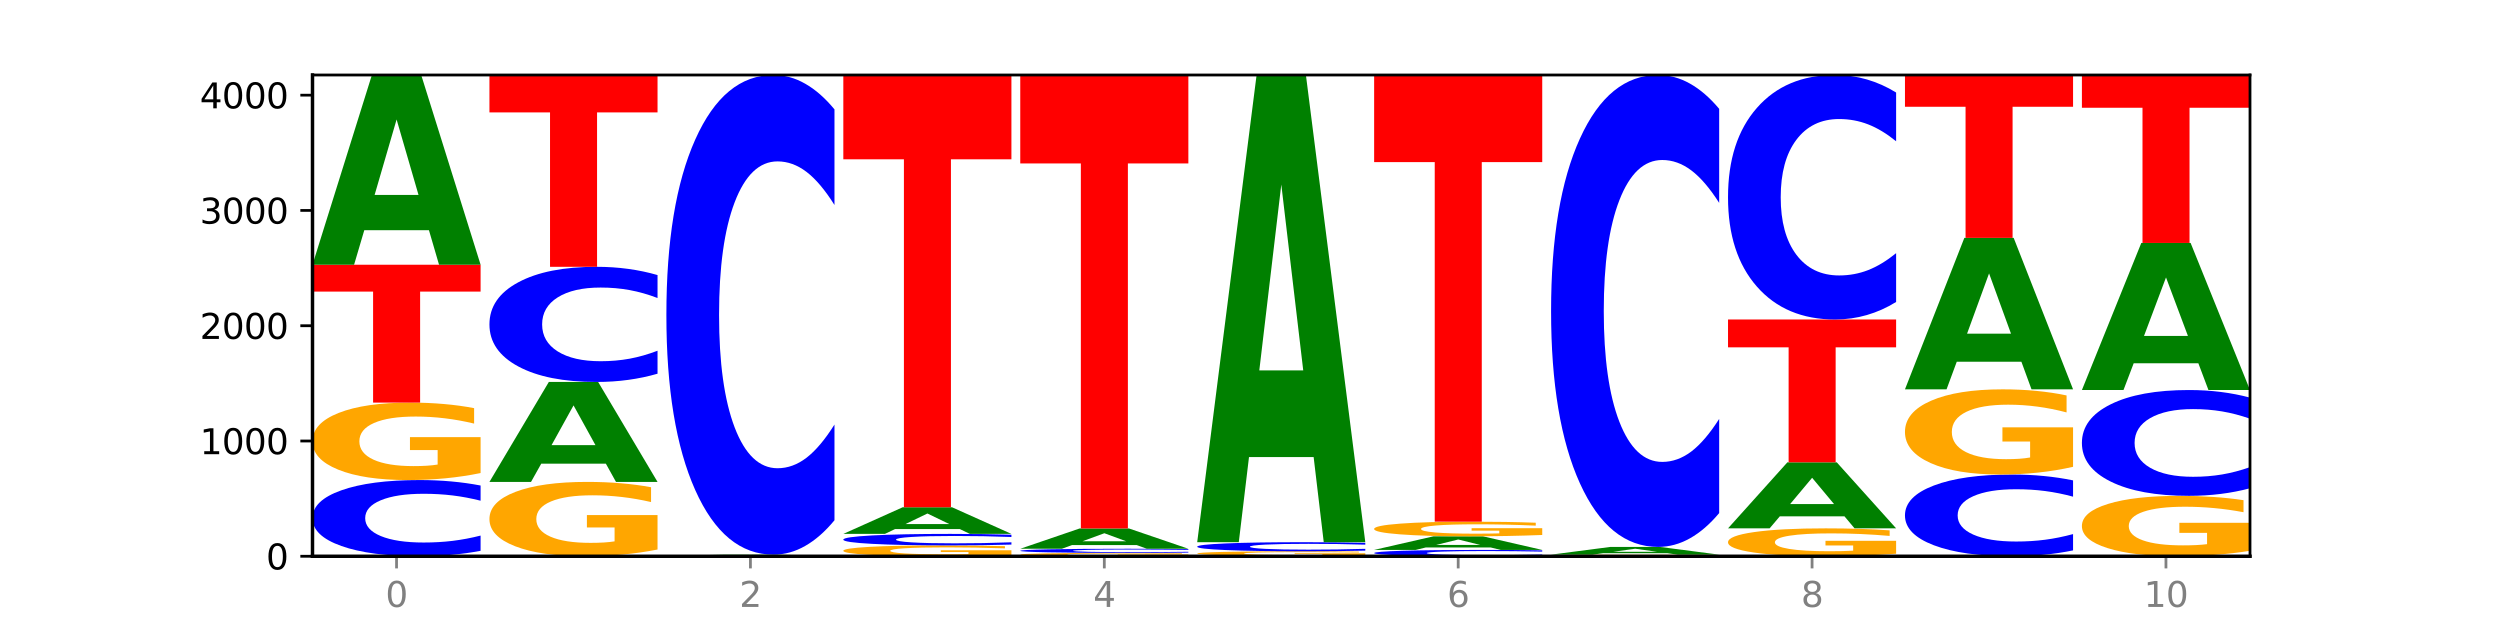 <?xml version="1.0" encoding="utf-8" standalone="no"?>
<!DOCTYPE svg PUBLIC "-//W3C//DTD SVG 1.1//EN"
  "http://www.w3.org/Graphics/SVG/1.1/DTD/svg11.dtd">
<svg xmlns:xlink="http://www.w3.org/1999/xlink" width="720pt" height="180pt" viewBox="0 0 720 180" xmlns="http://www.w3.org/2000/svg" version="1.1">
 <defs>
  <style type="text/css">*{stroke-linejoin: round; stroke-linecap: butt}</style>
 </defs>
 <g id="figure_1">
  <g id="patch_1">
   <path d="M 0 180 
L 720 180 
L 720 0 
L 0 0 
z
" style="fill: #ffffff"/>
  </g>
  <g id="axes_1">
   <g id="patch_2">
    <path d="M 90 160.2 
L 648 160.2 
L 648 21.6 
L 90 21.6 
z
" style="fill: #ffffff"/>
   </g>
   <g id="line2d_1">
    <path d="M 90 160.2 
L 648 160.2 
" clip-path="url(#pf4ceb079c2)" style="fill: none; stroke: #000000; stroke-width: 0.5; stroke-linecap: square"/>
   </g>
   <g id="patch_3">
    <path d="M 138.411 158.627 
Q 134.361 159.407 129.983 159.801 
Q 125.604 160.2 120.835 160.2 
Q 106.613 160.2 98.306 157.245 
Q 90 154.289 90 149.235 
Q 90 144.163 98.306 141.212 
Q 106.613 138.256 120.835 138.256 
Q 125.604 138.256 129.983 138.655 
Q 134.361 139.05 138.411 139.829 
L 138.411 144.204 
Q 134.325 143.17 130.361 142.69 
Q 126.397 142.209 122.018 142.209 
Q 114.163 142.209 109.662 144.081 
Q 105.173 145.949 105.173 149.235 
Q 105.173 152.508 109.662 154.38 
Q 114.163 156.247 122.018 156.247 
Q 126.397 156.247 130.361 155.767 
Q 134.325 155.282 138.411 154.248 
L 138.411 158.627 
z
" clip-path="url(#pf4ceb079c2)" style="fill: #0000ff"/>
   </g>
   <g id="patch_4">
    <path d="M 138.411 136.238 
Q 133.529 137.247 128.277 137.754 
Q 123.026 138.256 117.428 138.256 
Q 104.777 138.256 97.389 135.252 
Q 90 132.247 90 127.109 
Q 90 121.911 97.519 118.929 
Q 105.048 115.948 118.144 115.948 
Q 123.189 115.948 127.811 116.353 
Q 132.444 116.754 136.545 117.547 
L 136.545 121.994 
Q 132.313 120.975 128.126 120.473 
Q 123.938 119.966 119.728 119.966 
Q 111.938 119.966 107.717 121.819 
Q 103.497 123.666 103.497 127.109 
Q 103.497 130.519 107.566 132.381 
Q 111.634 134.238 119.12 134.238 
Q 121.16 134.238 122.907 134.132 
Q 124.654 134.021 126.042 133.791 
L 126.042 129.616 
L 118.068 129.616 
L 118.068 125.897 
L 138.411 125.897 
L 138.411 136.238 
z
" clip-path="url(#pf4ceb079c2)" style="fill: #ffa600"/>
   </g>
   <g id="patch_5">
    <path d="M 90 76.243 
L 138.411 76.243 
L 138.411 83.987 
L 120.994 83.987 
L 120.994 115.948 
L 107.45 115.948 
L 107.45 83.987 
L 90 83.987 
L 90 76.243 
z
" clip-path="url(#pf4ceb079c2)" style="fill: #ff0000"/>
   </g>
   <g id="patch_6">
    <path d="M 123.534 66.289 
L 104.916 66.289 
L 101.977 76.243 
L 90 76.243 
L 107.104 21.6 
L 121.307 21.6 
L 138.411 76.243 
L 126.444 76.243 
L 123.534 66.289 
z
M 107.886 56.147 
L 120.535 56.147 
L 114.22 34.412 
L 107.886 56.147 
z
" clip-path="url(#pf4ceb079c2)" style="fill: #008000"/>
   </g>
   <g id="patch_7">
    <path d="M 189.37 158.263 
Q 184.488 159.231 179.236 159.718 
Q 173.985 160.2 168.387 160.2 
Q 155.736 160.2 148.347 157.316 
Q 140.959 154.432 140.959 149.5 
Q 140.959 144.511 148.478 141.649 
Q 156.007 138.788 169.103 138.788 
Q 174.148 138.788 178.77 139.177 
Q 183.403 139.562 187.504 140.322 
L 187.504 144.591 
Q 183.272 143.613 179.084 143.131 
Q 174.896 142.645 170.687 142.645 
Q 162.897 142.645 158.676 144.423 
Q 154.456 146.196 154.456 149.5 
Q 154.456 152.774 158.524 154.56 
Q 162.593 156.343 170.079 156.343 
Q 172.119 156.343 173.866 156.241 
Q 175.613 156.135 177.001 155.914 
L 177.001 151.907 
L 169.027 151.907 
L 169.027 148.337 
L 189.37 148.337 
L 189.37 158.263 
z
" clip-path="url(#pf4ceb079c2)" style="fill: #ffa600"/>
   </g>
   <g id="patch_8">
    <path d="M 174.493 133.544 
L 155.875 133.544 
L 152.935 138.788 
L 140.959 138.788 
L 158.063 110.005 
L 172.266 110.005 
L 189.37 138.788 
L 177.403 138.788 
L 174.493 133.544 
z
M 158.845 128.202 
L 171.494 128.202 
L 165.179 116.754 
L 158.845 128.202 
z
" clip-path="url(#pf4ceb079c2)" style="fill: #008000"/>
   </g>
   <g id="patch_9">
    <path d="M 189.37 107.628 
Q 185.32 108.806 180.942 109.402 
Q 176.563 110.005 171.794 110.005 
Q 157.572 110.005 149.265 105.539 
Q 140.959 101.072 140.959 93.433 
Q 140.959 85.767 149.265 81.307 
Q 157.572 76.841 171.794 76.841 
Q 176.563 76.841 180.942 77.444 
Q 185.32 78.04 189.37 79.218 
L 189.37 85.829 
Q 185.284 84.267 181.32 83.541 
Q 177.356 82.815 172.977 82.815 
Q 165.122 82.815 160.621 85.644 
Q 156.132 88.467 156.132 93.433 
Q 156.132 98.38 160.621 101.209 
Q 165.122 104.031 172.977 104.031 
Q 177.356 104.031 181.32 103.305 
Q 185.284 102.572 189.37 101.01 
L 189.37 107.628 
z
" clip-path="url(#pf4ceb079c2)" style="fill: #0000ff"/>
   </g>
   <g id="patch_10">
    <path d="M 140.959 21.6 
L 189.37 21.6 
L 189.37 32.373 
L 171.953 32.373 
L 171.953 76.841 
L 158.409 76.841 
L 158.409 32.373 
L 140.959 32.373 
L 140.959 21.6 
z
" clip-path="url(#pf4ceb079c2)" style="fill: #ff0000"/>
   </g>
   <g id="patch_11">
    <path d="M 240.329 160.191 
Q 235.446 160.195 230.195 160.198 
Q 224.944 160.2 219.346 160.2 
Q 206.695 160.2 199.306 160.187 
Q 191.918 160.173 191.918 160.15 
Q 191.918 160.127 199.437 160.114 
Q 206.966 160.1 220.062 160.1 
Q 225.107 160.1 229.729 160.102 
Q 234.361 160.104 238.463 160.108 
L 238.463 160.127 
Q 234.231 160.123 230.043 160.121 
Q 225.855 160.118 221.646 160.118 
Q 213.856 160.118 209.635 160.127 
Q 205.415 160.135 205.415 160.15 
Q 205.415 160.165 209.483 160.174 
Q 213.552 160.182 221.038 160.182 
Q 223.078 160.182 224.825 160.182 
Q 226.571 160.181 227.96 160.18 
L 227.96 160.161 
L 219.986 160.161 
L 219.986 160.145 
L 240.329 160.145 
L 240.329 160.191 
z
" clip-path="url(#pf4ceb079c2)" style="fill: #ffa600"/>
   </g>
   <g id="patch_12">
    <path d="M 225.452 160.034 
L 206.834 160.034 
L 203.894 160.1 
L 191.918 160.1 
L 209.021 159.735 
L 223.225 159.735 
L 240.329 160.1 
L 228.362 160.1 
L 225.452 160.034 
z
M 209.803 159.966 
L 222.453 159.966 
L 216.138 159.821 
L 209.803 159.966 
z
" clip-path="url(#pf4ceb079c2)" style="fill: #008000"/>
   </g>
   <g id="patch_13">
    <path d="M 240.329 149.834 
Q 236.279 154.742 231.9 157.224 
Q 227.522 159.735 222.753 159.735 
Q 208.53 159.735 200.224 141.131 
Q 191.918 122.526 191.918 90.71 
Q 191.918 58.78 200.224 40.204 
Q 208.53 21.6 222.753 21.6 
Q 227.522 21.6 231.9 24.111 
Q 236.279 26.594 240.329 31.501 
L 240.329 59.037 
Q 236.243 52.531 232.279 49.507 
Q 228.314 46.482 223.936 46.482 
Q 216.081 46.482 211.58 58.267 
Q 207.091 70.023 207.091 90.71 
Q 207.091 111.312 211.58 123.097 
Q 216.081 134.853 223.936 134.853 
Q 228.314 134.853 232.279 131.829 
Q 236.243 128.775 240.329 122.27 
L 240.329 149.834 
z
" clip-path="url(#pf4ceb079c2)" style="fill: #0000ff"/>
   </g>
   <g id="patch_14">
    <path d="M 291.288 159.918 
Q 286.405 160.059 281.154 160.13 
Q 275.903 160.2 270.305 160.2 
Q 257.654 160.2 250.265 159.78 
Q 242.877 159.359 242.877 158.641 
Q 242.877 157.914 250.395 157.496 
Q 257.925 157.079 271.021 157.079 
Q 276.066 157.079 280.688 157.136 
Q 285.32 157.192 289.422 157.303 
L 289.422 157.925 
Q 285.19 157.783 281.002 157.712 
Q 276.814 157.642 272.605 157.642 
Q 264.815 157.642 260.594 157.901 
Q 256.374 158.159 256.374 158.641 
Q 256.374 159.118 260.442 159.378 
Q 264.511 159.638 271.997 159.638 
Q 274.037 159.638 275.784 159.623 
Q 277.53 159.608 278.919 159.575 
L 278.919 158.991 
L 270.945 158.991 
L 270.945 158.471 
L 291.288 158.471 
L 291.288 159.918 
z
" clip-path="url(#pf4ceb079c2)" style="fill: #ffa600"/>
   </g>
   <g id="patch_15">
    <path d="M 291.288 156.841 
Q 287.238 156.959 282.859 157.019 
Q 278.481 157.079 273.711 157.079 
Q 259.489 157.079 251.183 156.632 
Q 242.877 156.185 242.877 155.421 
Q 242.877 154.653 251.183 154.207 
Q 259.489 153.76 273.711 153.76 
Q 278.481 153.76 282.859 153.82 
Q 287.238 153.88 291.288 153.998 
L 291.288 154.659 
Q 287.202 154.503 283.237 154.43 
Q 279.273 154.358 274.895 154.358 
Q 267.04 154.358 262.539 154.641 
Q 258.05 154.923 258.05 155.421 
Q 258.05 155.916 262.539 156.199 
Q 267.04 156.481 274.895 156.481 
Q 279.273 156.481 283.237 156.409 
Q 287.202 156.335 291.288 156.179 
L 291.288 156.841 
z
" clip-path="url(#pf4ceb079c2)" style="fill: #0000ff"/>
   </g>
   <g id="patch_16">
    <path d="M 276.411 152.363 
L 257.793 152.363 
L 254.853 153.76 
L 242.877 153.76 
L 259.98 146.091 
L 274.184 146.091 
L 291.288 153.76 
L 279.321 153.76 
L 276.411 152.363 
z
M 260.762 150.939 
L 273.412 150.939 
L 267.097 147.889 
L 260.762 150.939 
z
" clip-path="url(#pf4ceb079c2)" style="fill: #008000"/>
   </g>
   <g id="patch_17">
    <path d="M 242.877 21.6 
L 291.288 21.6 
L 291.288 45.879 
L 273.871 45.879 
L 273.871 146.091 
L 260.327 146.091 
L 260.327 45.879 
L 242.877 45.879 
L 242.877 21.6 
z
" clip-path="url(#pf4ceb079c2)" style="fill: #ff0000"/>
   </g>
   <g id="patch_18">
    <path d="M 342.247 160.113 
Q 337.364 160.156 332.113 160.178 
Q 326.862 160.2 321.263 160.2 
Q 308.613 160.2 301.224 160.07 
Q 293.836 159.941 293.836 159.719 
Q 293.836 159.495 301.354 159.366 
Q 308.884 159.237 321.98 159.237 
Q 327.025 159.237 331.647 159.255 
Q 336.279 159.272 340.38 159.306 
L 340.38 159.498 
Q 336.149 159.454 331.961 159.433 
Q 327.773 159.411 323.564 159.411 
Q 315.774 159.411 311.553 159.491 
Q 307.333 159.57 307.333 159.719 
Q 307.333 159.866 311.401 159.946 
Q 315.47 160.027 322.956 160.027 
Q 324.996 160.027 326.742 160.022 
Q 328.489 160.017 329.878 160.007 
L 329.878 159.827 
L 321.904 159.827 
L 321.904 159.667 
L 342.247 159.667 
L 342.247 160.113 
z
" clip-path="url(#pf4ceb079c2)" style="fill: #ffa600"/>
   </g>
   <g id="patch_19">
    <path d="M 342.247 159.152 
Q 338.197 159.194 333.818 159.216 
Q 329.439 159.237 324.67 159.237 
Q 310.448 159.237 302.142 159.076 
Q 293.836 158.915 293.836 158.64 
Q 293.836 158.364 302.142 158.203 
Q 310.448 158.042 324.67 158.042 
Q 329.439 158.042 333.818 158.064 
Q 338.197 158.085 342.247 158.128 
L 342.247 158.366 
Q 338.16 158.31 334.196 158.284 
Q 330.232 158.257 325.853 158.257 
Q 317.998 158.257 313.498 158.359 
Q 309.009 158.461 309.009 158.64 
Q 309.009 158.818 313.498 158.92 
Q 317.998 159.022 325.853 159.022 
Q 330.232 159.022 334.196 158.996 
Q 338.16 158.969 342.247 158.913 
L 342.247 159.152 
z
" clip-path="url(#pf4ceb079c2)" style="fill: #0000ff"/>
   </g>
   <g id="patch_20">
    <path d="M 327.37 156.978 
L 308.752 156.978 
L 305.812 158.042 
L 293.836 158.042 
L 310.939 152.199 
L 325.143 152.199 
L 342.247 158.042 
L 330.28 158.042 
L 327.37 156.978 
z
M 311.721 155.893 
L 324.371 155.893 
L 318.056 153.569 
L 311.721 155.893 
z
" clip-path="url(#pf4ceb079c2)" style="fill: #008000"/>
   </g>
   <g id="patch_21">
    <path d="M 293.836 21.6 
L 342.247 21.6 
L 342.247 47.071 
L 324.83 47.071 
L 324.83 152.199 
L 311.286 152.199 
L 311.286 47.071 
L 293.836 47.071 
L 293.836 21.6 
z
" clip-path="url(#pf4ceb079c2)" style="fill: #ff0000"/>
   </g>
   <g id="patch_22">
    <path d="M 344.795 160.067 
L 393.205 160.067 
L 393.205 160.093 
L 375.789 160.093 
L 375.789 160.2 
L 362.245 160.2 
L 362.245 160.093 
L 344.795 160.093 
L 344.795 160.067 
z
" clip-path="url(#pf4ceb079c2)" style="fill: #ff0000"/>
   </g>
   <g id="patch_23">
    <path d="M 393.205 159.95 
Q 388.323 160.009 383.072 160.038 
Q 377.821 160.067 372.222 160.067 
Q 359.572 160.067 352.183 159.893 
Q 344.795 159.718 344.795 159.42 
Q 344.795 159.119 352.313 158.946 
Q 359.843 158.773 372.938 158.773 
Q 377.983 158.773 382.605 158.796 
Q 387.238 158.819 391.339 158.865 
L 391.339 159.123 
Q 387.108 159.064 382.92 159.035 
Q 378.732 159.006 374.522 159.006 
Q 366.732 159.006 362.512 159.113 
Q 358.291 159.22 358.291 159.42 
Q 358.291 159.618 362.36 159.726 
Q 366.429 159.834 373.915 159.834 
Q 375.955 159.834 377.701 159.828 
Q 379.448 159.821 380.837 159.808 
L 380.837 159.566 
L 372.862 159.566 
L 372.862 159.35 
L 393.205 159.35 
L 393.205 159.95 
z
" clip-path="url(#pf4ceb079c2)" style="fill: #ffa600"/>
   </g>
   <g id="patch_24">
    <path d="M 393.205 158.585 
Q 389.156 158.678 384.777 158.725 
Q 380.398 158.773 375.629 158.773 
Q 361.407 158.773 353.101 158.419 
Q 344.795 158.066 344.795 157.462 
Q 344.795 156.856 353.101 156.503 
Q 361.407 156.15 375.629 156.15 
Q 380.398 156.15 384.777 156.198 
Q 389.156 156.245 393.205 156.338 
L 393.205 156.861 
Q 389.119 156.737 385.155 156.68 
Q 381.191 156.622 376.812 156.622 
Q 368.957 156.622 364.457 156.846 
Q 359.968 157.069 359.968 157.462 
Q 359.968 157.853 364.457 158.077 
Q 368.957 158.3 376.812 158.3 
Q 381.191 158.3 385.155 158.243 
Q 389.119 158.185 393.205 158.061 
L 393.205 158.585 
z
" clip-path="url(#pf4ceb079c2)" style="fill: #0000ff"/>
   </g>
   <g id="patch_25">
    <path d="M 378.329 131.639 
L 359.711 131.639 
L 356.771 156.15 
L 344.795 156.15 
L 361.898 21.6 
L 376.102 21.6 
L 393.205 156.15 
L 381.239 156.15 
L 378.329 131.639 
z
M 362.68 106.667 
L 375.33 106.667 
L 369.015 53.147 
L 362.68 106.667 
z
" clip-path="url(#pf4ceb079c2)" style="fill: #008000"/>
   </g>
   <g id="patch_26">
    <path d="M 444.164 160.069 
Q 440.115 160.134 435.736 160.167 
Q 431.357 160.2 426.588 160.2 
Q 412.366 160.2 404.06 159.954 
Q 395.753 159.708 395.753 159.288 
Q 395.753 158.866 404.06 158.62 
Q 412.366 158.374 426.588 158.374 
Q 431.357 158.374 435.736 158.407 
Q 440.115 158.44 444.164 158.505 
L 444.164 158.869 
Q 440.078 158.783 436.114 158.743 
Q 432.15 158.703 427.771 158.703 
Q 419.916 158.703 415.415 158.859 
Q 410.927 159.014 410.927 159.288 
Q 410.927 159.56 415.415 159.716 
Q 419.916 159.871 427.771 159.871 
Q 432.15 159.871 436.114 159.831 
Q 440.078 159.791 444.164 159.705 
L 444.164 160.069 
z
" clip-path="url(#pf4ceb079c2)" style="fill: #0000ff"/>
   </g>
   <g id="patch_27">
    <path d="M 429.288 157.661 
L 410.67 157.661 
L 407.73 158.374 
L 395.753 158.374 
L 412.857 154.457 
L 427.061 154.457 
L 444.164 158.374 
L 432.198 158.374 
L 429.288 157.661 
z
M 413.639 156.933 
L 426.289 156.933 
L 419.974 155.375 
L 413.639 156.933 
z
" clip-path="url(#pf4ceb079c2)" style="fill: #008000"/>
   </g>
   <g id="patch_28">
    <path d="M 444.164 154.075 
Q 439.282 154.266 434.031 154.362 
Q 428.78 154.457 423.181 154.457 
Q 410.531 154.457 403.142 153.889 
Q 395.753 153.321 395.753 152.35 
Q 395.753 151.368 403.272 150.804 
Q 410.802 150.241 423.897 150.241 
Q 428.942 150.241 433.564 150.317 
Q 438.197 150.393 442.298 150.543 
L 442.298 151.383 
Q 438.067 151.191 433.879 151.096 
Q 429.691 151 425.481 151 
Q 417.691 151 413.471 151.35 
Q 409.25 151.7 409.25 152.35 
Q 409.25 152.995 413.319 153.346 
Q 417.388 153.697 424.874 153.697 
Q 426.914 153.697 428.66 153.677 
Q 430.407 153.656 431.796 153.613 
L 431.796 152.824 
L 423.821 152.824 
L 423.821 152.121 
L 444.164 152.121 
L 444.164 154.075 
z
" clip-path="url(#pf4ceb079c2)" style="fill: #ffa600"/>
   </g>
   <g id="patch_29">
    <path d="M 395.753 21.6 
L 444.164 21.6 
L 444.164 46.689 
L 426.748 46.689 
L 426.748 150.241 
L 413.204 150.241 
L 413.204 46.689 
L 395.753 46.689 
L 395.753 21.6 
z
" clip-path="url(#pf4ceb079c2)" style="fill: #ff0000"/>
   </g>
   <g id="patch_30">
    <path d="M 446.712 160.067 
L 495.123 160.067 
L 495.123 160.093 
L 477.707 160.093 
L 477.707 160.2 
L 464.163 160.2 
L 464.163 160.093 
L 446.712 160.093 
L 446.712 160.067 
z
" clip-path="url(#pf4ceb079c2)" style="fill: #ff0000"/>
   </g>
   <g id="patch_31">
    <path d="M 495.123 160.037 
Q 490.241 160.052 484.99 160.06 
Q 479.739 160.067 474.14 160.067 
Q 461.489 160.067 454.101 160.022 
Q 446.712 159.978 446.712 159.901 
Q 446.712 159.824 454.231 159.78 
Q 461.761 159.735 474.856 159.735 
Q 479.901 159.735 484.523 159.741 
Q 489.156 159.747 493.257 159.759 
L 493.257 159.825 
Q 489.026 159.81 484.838 159.803 
Q 480.65 159.795 476.44 159.795 
Q 468.65 159.795 464.43 159.823 
Q 460.209 159.85 460.209 159.901 
Q 460.209 159.952 464.278 159.98 
Q 468.346 160.007 475.833 160.007 
Q 477.872 160.007 479.619 160.006 
Q 481.366 160.004 482.755 160.001 
L 482.755 159.939 
L 474.78 159.939 
L 474.78 159.883 
L 495.123 159.883 
L 495.123 160.037 
z
" clip-path="url(#pf4ceb079c2)" style="fill: #ffa600"/>
   </g>
   <g id="patch_32">
    <path d="M 480.247 159.33 
L 461.629 159.33 
L 458.689 159.735 
L 446.712 159.735 
L 463.816 157.511 
L 478.02 157.511 
L 495.123 159.735 
L 483.157 159.735 
L 480.247 159.33 
z
M 464.598 158.917 
L 477.248 158.917 
L 470.933 158.032 
L 464.598 158.917 
z
" clip-path="url(#pf4ceb079c2)" style="fill: #008000"/>
   </g>
   <g id="patch_33">
    <path d="M 495.123 147.769 
Q 491.074 152.598 486.695 155.04 
Q 482.316 157.511 477.547 157.511 
Q 463.325 157.511 455.019 139.206 
Q 446.712 120.901 446.712 89.598 
Q 446.712 58.182 455.019 39.905 
Q 463.325 21.6 477.547 21.6 
Q 482.316 21.6 486.695 24.071 
Q 491.074 26.513 495.123 31.342 
L 495.123 58.434 
Q 491.037 52.033 487.073 49.057 
Q 483.109 46.081 478.73 46.081 
Q 470.875 46.081 466.374 57.676 
Q 461.886 69.243 461.886 89.598 
Q 461.886 109.868 466.374 121.463 
Q 470.875 133.03 478.73 133.03 
Q 483.109 133.03 487.073 130.054 
Q 491.037 127.05 495.123 120.649 
L 495.123 147.769 
z
" clip-path="url(#pf4ceb079c2)" style="fill: #0000ff"/>
   </g>
   <g id="patch_34">
    <path d="M 546.082 159.473 
Q 541.2 159.837 535.949 160.019 
Q 530.697 160.2 525.099 160.2 
Q 512.448 160.2 505.06 159.118 
Q 497.671 158.036 497.671 156.186 
Q 497.671 154.314 505.19 153.24 
Q 512.72 152.166 525.815 152.166 
Q 530.86 152.166 535.482 152.312 
Q 540.115 152.457 544.216 152.742 
L 544.216 154.343 
Q 539.985 153.977 535.797 153.796 
Q 531.609 153.613 527.399 153.613 
Q 519.609 153.613 515.389 154.28 
Q 511.168 154.946 511.168 156.186 
Q 511.168 157.414 515.237 158.084 
Q 519.305 158.753 526.792 158.753 
Q 528.831 158.753 530.578 158.715 
Q 532.325 158.675 533.714 158.592 
L 533.714 157.088 
L 525.739 157.088 
L 525.739 155.749 
L 546.082 155.749 
L 546.082 159.473 
z
" clip-path="url(#pf4ceb079c2)" style="fill: #ffa600"/>
   </g>
   <g id="patch_35">
    <path d="M 531.206 148.701 
L 512.587 148.701 
L 509.648 152.166 
L 497.671 152.166 
L 514.775 133.144 
L 528.979 133.144 
L 546.082 152.166 
L 534.116 152.166 
L 531.206 148.701 
z
M 515.557 145.17 
L 528.206 145.17 
L 521.892 137.604 
L 515.557 145.17 
z
" clip-path="url(#pf4ceb079c2)" style="fill: #008000"/>
   </g>
   <g id="patch_36">
    <path d="M 497.671 92.012 
L 546.082 92.012 
L 546.082 100.034 
L 528.666 100.034 
L 528.666 133.144 
L 515.122 133.144 
L 515.122 100.034 
L 497.671 100.034 
L 497.671 92.012 
z
" clip-path="url(#pf4ceb079c2)" style="fill: #ff0000"/>
   </g>
   <g id="patch_37">
    <path d="M 546.082 86.965 
Q 542.033 89.467 537.654 90.732 
Q 533.275 92.012 528.506 92.012 
Q 514.284 92.012 505.978 82.529 
Q 497.671 73.046 497.671 56.828 
Q 497.671 40.552 505.978 31.083 
Q 514.284 21.6 528.506 21.6 
Q 533.275 21.6 537.654 22.88 
Q 542.033 24.145 546.082 26.647 
L 546.082 40.683 
Q 541.996 37.367 538.032 35.825 
Q 534.068 34.283 529.689 34.283 
Q 521.834 34.283 517.333 40.29 
Q 512.845 46.283 512.845 56.828 
Q 512.845 67.329 517.333 73.336 
Q 521.834 79.329 529.689 79.329 
Q 534.068 79.329 538.032 77.787 
Q 541.996 76.231 546.082 72.915 
L 546.082 86.965 
z
" clip-path="url(#pf4ceb079c2)" style="fill: #0000ff"/>
   </g>
   <g id="patch_38">
    <path d="M 597.041 158.513 
Q 592.992 159.349 588.613 159.772 
Q 584.234 160.2 579.465 160.2 
Q 565.243 160.2 556.936 157.03 
Q 548.63 153.86 548.63 148.439 
Q 548.63 142.998 556.936 139.833 
Q 565.243 136.663 579.465 136.663 
Q 584.234 136.663 588.613 137.091 
Q 592.992 137.514 597.041 138.35 
L 597.041 143.042 
Q 592.955 141.933 588.991 141.418 
Q 585.027 140.903 580.648 140.903 
Q 572.793 140.903 568.292 142.911 
Q 563.804 144.914 563.804 148.439 
Q 563.804 151.949 568.292 153.957 
Q 572.793 155.96 580.648 155.96 
Q 585.027 155.96 588.991 155.445 
Q 592.955 154.925 597.041 153.816 
L 597.041 158.513 
z
" clip-path="url(#pf4ceb079c2)" style="fill: #0000ff"/>
   </g>
   <g id="patch_39">
    <path d="M 597.041 134.443 
Q 592.159 135.553 586.908 136.111 
Q 581.656 136.663 576.058 136.663 
Q 563.407 136.663 556.019 133.359 
Q 548.63 130.055 548.63 124.404 
Q 548.63 118.688 556.149 115.409 
Q 563.679 112.13 576.774 112.13 
Q 581.819 112.13 586.441 112.576 
Q 591.074 113.017 595.175 113.888 
L 595.175 118.779 
Q 590.944 117.659 586.756 117.106 
Q 582.568 116.549 578.358 116.549 
Q 570.568 116.549 566.348 118.586 
Q 562.127 120.618 562.127 124.404 
Q 562.127 128.154 566.196 130.202 
Q 570.264 132.244 577.75 132.244 
Q 579.79 132.244 581.537 132.127 
Q 583.284 132.006 584.673 131.752 
L 584.673 127.161 
L 576.698 127.161 
L 576.698 123.071 
L 597.041 123.071 
L 597.041 134.443 
z
" clip-path="url(#pf4ceb079c2)" style="fill: #ffa600"/>
   </g>
   <g id="patch_40">
    <path d="M 582.164 104.183 
L 563.546 104.183 
L 560.607 112.13 
L 548.63 112.13 
L 565.734 68.508 
L 579.937 68.508 
L 597.041 112.13 
L 585.074 112.13 
L 582.164 104.183 
z
M 566.516 96.087 
L 579.165 96.087 
L 572.85 78.736 
L 566.516 96.087 
z
" clip-path="url(#pf4ceb079c2)" style="fill: #008000"/>
   </g>
   <g id="patch_41">
    <path d="M 548.63 21.6 
L 597.041 21.6 
L 597.041 30.748 
L 579.624 30.748 
L 579.624 68.508 
L 566.081 68.508 
L 566.081 30.748 
L 548.63 30.748 
L 548.63 21.6 
z
" clip-path="url(#pf4ceb079c2)" style="fill: #ff0000"/>
   </g>
   <g id="patch_42">
    <path d="M 648 158.626 
Q 643.118 159.413 637.866 159.808 
Q 632.615 160.2 627.017 160.2 
Q 614.366 160.2 606.978 157.857 
Q 599.589 155.514 599.589 151.508 
Q 599.589 147.454 607.108 145.129 
Q 614.637 142.804 627.733 142.804 
Q 632.778 142.804 637.4 143.121 
Q 642.033 143.433 646.134 144.051 
L 646.134 147.519 
Q 641.903 146.725 637.715 146.333 
Q 633.527 145.938 629.317 145.938 
Q 621.527 145.938 617.306 147.382 
Q 613.086 148.823 613.086 151.508 
Q 613.086 154.167 617.155 155.618 
Q 621.223 157.067 628.709 157.067 
Q 630.749 157.067 632.496 156.984 
Q 634.243 156.898 635.631 156.718 
L 635.631 153.462 
L 627.657 153.462 
L 627.657 150.563 
L 648 150.563 
L 648 158.626 
z
" clip-path="url(#pf4ceb079c2)" style="fill: #ffa600"/>
   </g>
   <g id="patch_43">
    <path d="M 648 140.62 
Q 643.951 141.703 639.572 142.25 
Q 635.193 142.804 630.424 142.804 
Q 616.202 142.804 607.895 138.7 
Q 599.589 134.595 599.589 127.576 
Q 599.589 120.532 607.895 116.434 
Q 616.202 112.329 630.424 112.329 
Q 635.193 112.329 639.572 112.883 
Q 643.951 113.431 648 114.514 
L 648 120.588 
Q 643.914 119.153 639.95 118.486 
Q 635.986 117.819 631.607 117.819 
Q 623.752 117.819 619.251 120.418 
Q 614.762 123.012 614.762 127.576 
Q 614.762 132.121 619.251 134.721 
Q 623.752 137.315 631.607 137.315 
Q 635.986 137.315 639.95 136.648 
Q 643.914 135.974 648 134.539 
L 648 140.62 
z
" clip-path="url(#pf4ceb079c2)" style="fill: #0000ff"/>
   </g>
   <g id="patch_44">
    <path d="M 633.123 104.612 
L 614.505 104.612 
L 611.566 112.329 
L 599.589 112.329 
L 616.693 69.969 
L 630.896 69.969 
L 648 112.329 
L 636.033 112.329 
L 633.123 104.612 
z
M 617.475 96.75 
L 630.124 96.75 
L 623.809 79.901 
L 617.475 96.75 
z
" clip-path="url(#pf4ceb079c2)" style="fill: #008000"/>
   </g>
   <g id="patch_45">
    <path d="M 599.589 21.6 
L 648 21.6 
L 648 31.033 
L 630.583 31.033 
L 630.583 69.969 
L 617.04 69.969 
L 617.04 31.033 
L 599.589 31.033 
L 599.589 21.6 
z
" clip-path="url(#pf4ceb079c2)" style="fill: #ff0000"/>
   </g>
   <g id="matplotlib.axis_1">
    <g id="xtick_1">
     <g id="line2d_2">
      <defs>
       <path id="m1cdcae9f10" d="M 0 0 
L 0 3.5 
" style="stroke: #808080; stroke-width: 0.8"/>
      </defs>
      <g>
       <use xlink:href="#m1cdcae9f10" x="114.205" y="160.2" style="fill: #808080; stroke: #808080; stroke-width: 0.8"/>
      </g>
     </g>
     <g id="text_1">
      <!-- 0 -->
      <g style="fill: #808080" transform="translate(111.024 174.798) scale(0.1 -0.1)">
       <defs>
        <path id="DejaVuSans-30" d="M 2034 4250 
Q 1547 4250 1301 3770 
Q 1056 3291 1056 2328 
Q 1056 1369 1301 889 
Q 1547 409 2034 409 
Q 2525 409 2770 889 
Q 3016 1369 3016 2328 
Q 3016 3291 2770 3770 
Q 2525 4250 2034 4250 
z
M 2034 4750 
Q 2819 4750 3233 4129 
Q 3647 3509 3647 2328 
Q 3647 1150 3233 529 
Q 2819 -91 2034 -91 
Q 1250 -91 836 529 
Q 422 1150 422 2328 
Q 422 3509 836 4129 
Q 1250 4750 2034 4750 
z
" transform="scale(0.016)"/>
       </defs>
       <use xlink:href="#DejaVuSans-30"/>
      </g>
     </g>
    </g>
    <g id="xtick_2">
     <g id="line2d_3">
      <g>
       <use xlink:href="#m1cdcae9f10" x="216.123" y="160.2" style="fill: #808080; stroke: #808080; stroke-width: 0.8"/>
      </g>
     </g>
     <g id="text_2">
      <!-- 2 -->
      <g style="fill: #808080" transform="translate(212.942 174.798) scale(0.1 -0.1)">
       <defs>
        <path id="DejaVuSans-32" d="M 1228 531 
L 3431 531 
L 3431 0 
L 469 0 
L 469 531 
Q 828 903 1448 1529 
Q 2069 2156 2228 2338 
Q 2531 2678 2651 2914 
Q 2772 3150 2772 3378 
Q 2772 3750 2511 3984 
Q 2250 4219 1831 4219 
Q 1534 4219 1204 4116 
Q 875 4013 500 3803 
L 500 4441 
Q 881 4594 1212 4672 
Q 1544 4750 1819 4750 
Q 2544 4750 2975 4387 
Q 3406 4025 3406 3419 
Q 3406 3131 3298 2873 
Q 3191 2616 2906 2266 
Q 2828 2175 2409 1742 
Q 1991 1309 1228 531 
z
" transform="scale(0.016)"/>
       </defs>
       <use xlink:href="#DejaVuSans-32"/>
      </g>
     </g>
    </g>
    <g id="xtick_3">
     <g id="line2d_4">
      <g>
       <use xlink:href="#m1cdcae9f10" x="318.041" y="160.2" style="fill: #808080; stroke: #808080; stroke-width: 0.8"/>
      </g>
     </g>
     <g id="text_3">
      <!-- 4 -->
      <g style="fill: #808080" transform="translate(314.86 174.798) scale(0.1 -0.1)">
       <defs>
        <path id="DejaVuSans-34" d="M 2419 4116 
L 825 1625 
L 2419 1625 
L 2419 4116 
z
M 2253 4666 
L 3047 4666 
L 3047 1625 
L 3713 1625 
L 3713 1100 
L 3047 1100 
L 3047 0 
L 2419 0 
L 2419 1100 
L 313 1100 
L 313 1709 
L 2253 4666 
z
" transform="scale(0.016)"/>
       </defs>
       <use xlink:href="#DejaVuSans-34"/>
      </g>
     </g>
    </g>
    <g id="xtick_4">
     <g id="line2d_5">
      <g>
       <use xlink:href="#m1cdcae9f10" x="419.959" y="160.2" style="fill: #808080; stroke: #808080; stroke-width: 0.8"/>
      </g>
     </g>
     <g id="text_4">
      <!-- 6 -->
      <g style="fill: #808080" transform="translate(416.778 174.798) scale(0.1 -0.1)">
       <defs>
        <path id="DejaVuSans-36" d="M 2113 2584 
Q 1688 2584 1439 2293 
Q 1191 2003 1191 1497 
Q 1191 994 1439 701 
Q 1688 409 2113 409 
Q 2538 409 2786 701 
Q 3034 994 3034 1497 
Q 3034 2003 2786 2293 
Q 2538 2584 2113 2584 
z
M 3366 4563 
L 3366 3988 
Q 3128 4100 2886 4159 
Q 2644 4219 2406 4219 
Q 1781 4219 1451 3797 
Q 1122 3375 1075 2522 
Q 1259 2794 1537 2939 
Q 1816 3084 2150 3084 
Q 2853 3084 3261 2657 
Q 3669 2231 3669 1497 
Q 3669 778 3244 343 
Q 2819 -91 2113 -91 
Q 1303 -91 875 529 
Q 447 1150 447 2328 
Q 447 3434 972 4092 
Q 1497 4750 2381 4750 
Q 2619 4750 2861 4703 
Q 3103 4656 3366 4563 
z
" transform="scale(0.016)"/>
       </defs>
       <use xlink:href="#DejaVuSans-36"/>
      </g>
     </g>
    </g>
    <g id="xtick_5">
     <g id="line2d_6">
      <g>
       <use xlink:href="#m1cdcae9f10" x="521.877" y="160.2" style="fill: #808080; stroke: #808080; stroke-width: 0.8"/>
      </g>
     </g>
     <g id="text_5">
      <!-- 8 -->
      <g style="fill: #808080" transform="translate(518.695 174.798) scale(0.1 -0.1)">
       <defs>
        <path id="DejaVuSans-38" d="M 2034 2216 
Q 1584 2216 1326 1975 
Q 1069 1734 1069 1313 
Q 1069 891 1326 650 
Q 1584 409 2034 409 
Q 2484 409 2743 651 
Q 3003 894 3003 1313 
Q 3003 1734 2745 1975 
Q 2488 2216 2034 2216 
z
M 1403 2484 
Q 997 2584 770 2862 
Q 544 3141 544 3541 
Q 544 4100 942 4425 
Q 1341 4750 2034 4750 
Q 2731 4750 3128 4425 
Q 3525 4100 3525 3541 
Q 3525 3141 3298 2862 
Q 3072 2584 2669 2484 
Q 3125 2378 3379 2068 
Q 3634 1759 3634 1313 
Q 3634 634 3220 271 
Q 2806 -91 2034 -91 
Q 1263 -91 848 271 
Q 434 634 434 1313 
Q 434 1759 690 2068 
Q 947 2378 1403 2484 
z
M 1172 3481 
Q 1172 3119 1398 2916 
Q 1625 2713 2034 2713 
Q 2441 2713 2670 2916 
Q 2900 3119 2900 3481 
Q 2900 3844 2670 4047 
Q 2441 4250 2034 4250 
Q 1625 4250 1398 4047 
Q 1172 3844 1172 3481 
z
" transform="scale(0.016)"/>
       </defs>
       <use xlink:href="#DejaVuSans-38"/>
      </g>
     </g>
    </g>
    <g id="xtick_6">
     <g id="line2d_7">
      <g>
       <use xlink:href="#m1cdcae9f10" x="623.795" y="160.2" style="fill: #808080; stroke: #808080; stroke-width: 0.8"/>
      </g>
     </g>
     <g id="text_6">
      <!-- 10 -->
      <g style="fill: #808080" transform="translate(617.432 174.798) scale(0.1 -0.1)">
       <defs>
        <path id="DejaVuSans-31" d="M 794 531 
L 1825 531 
L 1825 4091 
L 703 3866 
L 703 4441 
L 1819 4666 
L 2450 4666 
L 2450 531 
L 3481 531 
L 3481 0 
L 794 0 
L 794 531 
z
" transform="scale(0.016)"/>
       </defs>
       <use xlink:href="#DejaVuSans-31"/>
       <use xlink:href="#DejaVuSans-30" x="63.623"/>
      </g>
     </g>
    </g>
   </g>
   <g id="matplotlib.axis_2">
    <g id="ytick_1">
     <g id="line2d_8">
      <defs>
       <path id="mfd17245070" d="M 0 0 
L -3.5 0 
" style="stroke: #000000; stroke-width: 0.8"/>
      </defs>
      <g>
       <use xlink:href="#mfd17245070" x="90" y="160.2" style="stroke: #000000; stroke-width: 0.8"/>
      </g>
     </g>
     <g id="text_7">
      <!-- 0 -->
      <g transform="translate(76.638 163.999) scale(0.1 -0.1)">
       <use xlink:href="#DejaVuSans-30"/>
      </g>
     </g>
    </g>
    <g id="ytick_2">
     <g id="line2d_9">
      <g>
       <use xlink:href="#mfd17245070" x="90" y="127.002" style="stroke: #000000; stroke-width: 0.8"/>
      </g>
     </g>
     <g id="text_8">
      <!-- 1000 -->
      <g transform="translate(57.55 130.802) scale(0.1 -0.1)">
       <use xlink:href="#DejaVuSans-31"/>
       <use xlink:href="#DejaVuSans-30" x="63.623"/>
       <use xlink:href="#DejaVuSans-30" x="127.246"/>
       <use xlink:href="#DejaVuSans-30" x="190.869"/>
      </g>
     </g>
    </g>
    <g id="ytick_3">
     <g id="line2d_10">
      <g>
       <use xlink:href="#mfd17245070" x="90" y="93.805" style="stroke: #000000; stroke-width: 0.8"/>
      </g>
     </g>
     <g id="text_9">
      <!-- 2000 -->
      <g transform="translate(57.55 97.604) scale(0.1 -0.1)">
       <use xlink:href="#DejaVuSans-32"/>
       <use xlink:href="#DejaVuSans-30" x="63.623"/>
       <use xlink:href="#DejaVuSans-30" x="127.246"/>
       <use xlink:href="#DejaVuSans-30" x="190.869"/>
      </g>
     </g>
    </g>
    <g id="ytick_4">
     <g id="line2d_11">
      <g>
       <use xlink:href="#mfd17245070" x="90" y="60.607" style="stroke: #000000; stroke-width: 0.8"/>
      </g>
     </g>
     <g id="text_10">
      <!-- 3000 -->
      <g transform="translate(57.55 64.406) scale(0.1 -0.1)">
       <defs>
        <path id="DejaVuSans-33" d="M 2597 2516 
Q 3050 2419 3304 2112 
Q 3559 1806 3559 1356 
Q 3559 666 3084 287 
Q 2609 -91 1734 -91 
Q 1441 -91 1130 -33 
Q 819 25 488 141 
L 488 750 
Q 750 597 1062 519 
Q 1375 441 1716 441 
Q 2309 441 2620 675 
Q 2931 909 2931 1356 
Q 2931 1769 2642 2001 
Q 2353 2234 1838 2234 
L 1294 2234 
L 1294 2753 
L 1863 2753 
Q 2328 2753 2575 2939 
Q 2822 3125 2822 3475 
Q 2822 3834 2567 4026 
Q 2313 4219 1838 4219 
Q 1578 4219 1281 4162 
Q 984 4106 628 3988 
L 628 4550 
Q 988 4650 1302 4700 
Q 1616 4750 1894 4750 
Q 2613 4750 3031 4423 
Q 3450 4097 3450 3541 
Q 3450 3153 3228 2886 
Q 3006 2619 2597 2516 
z
" transform="scale(0.016)"/>
       </defs>
       <use xlink:href="#DejaVuSans-33"/>
       <use xlink:href="#DejaVuSans-30" x="63.623"/>
       <use xlink:href="#DejaVuSans-30" x="127.246"/>
       <use xlink:href="#DejaVuSans-30" x="190.869"/>
      </g>
     </g>
    </g>
    <g id="ytick_5">
     <g id="line2d_12">
      <g>
       <use xlink:href="#mfd17245070" x="90" y="27.41" style="stroke: #000000; stroke-width: 0.8"/>
      </g>
     </g>
     <g id="text_11">
      <!-- 4000 -->
      <g transform="translate(57.55 31.209) scale(0.1 -0.1)">
       <use xlink:href="#DejaVuSans-34"/>
       <use xlink:href="#DejaVuSans-30" x="63.623"/>
       <use xlink:href="#DejaVuSans-30" x="127.246"/>
       <use xlink:href="#DejaVuSans-30" x="190.869"/>
      </g>
     </g>
    </g>
   </g>
   <g id="patch_46">
    <path d="M 90 160.2 
L 90 21.6 
" style="fill: none; stroke: #000000; stroke-linejoin: miter; stroke-linecap: square"/>
   </g>
   <g id="patch_47">
    <path d="M 648 160.2 
L 648 21.6 
" style="fill: none; stroke: #000000; stroke-width: 0.8; stroke-linejoin: miter; stroke-linecap: square"/>
   </g>
   <g id="patch_48">
    <path d="M 90 160.2 
L 648 160.2 
" style="fill: none; stroke: #000000; stroke-linejoin: miter; stroke-linecap: square"/>
   </g>
   <g id="patch_49">
    <path d="M 90 21.6 
L 648 21.6 
" style="fill: none; stroke: #000000; stroke-width: 0.8; stroke-linejoin: miter; stroke-linecap: square"/>
   </g>
  </g>
 </g>
 <defs>
  <clipPath id="pf4ceb079c2">
   <rect x="90" y="21.6" width="558" height="138.6"/>
  </clipPath>
 </defs>
</svg>
